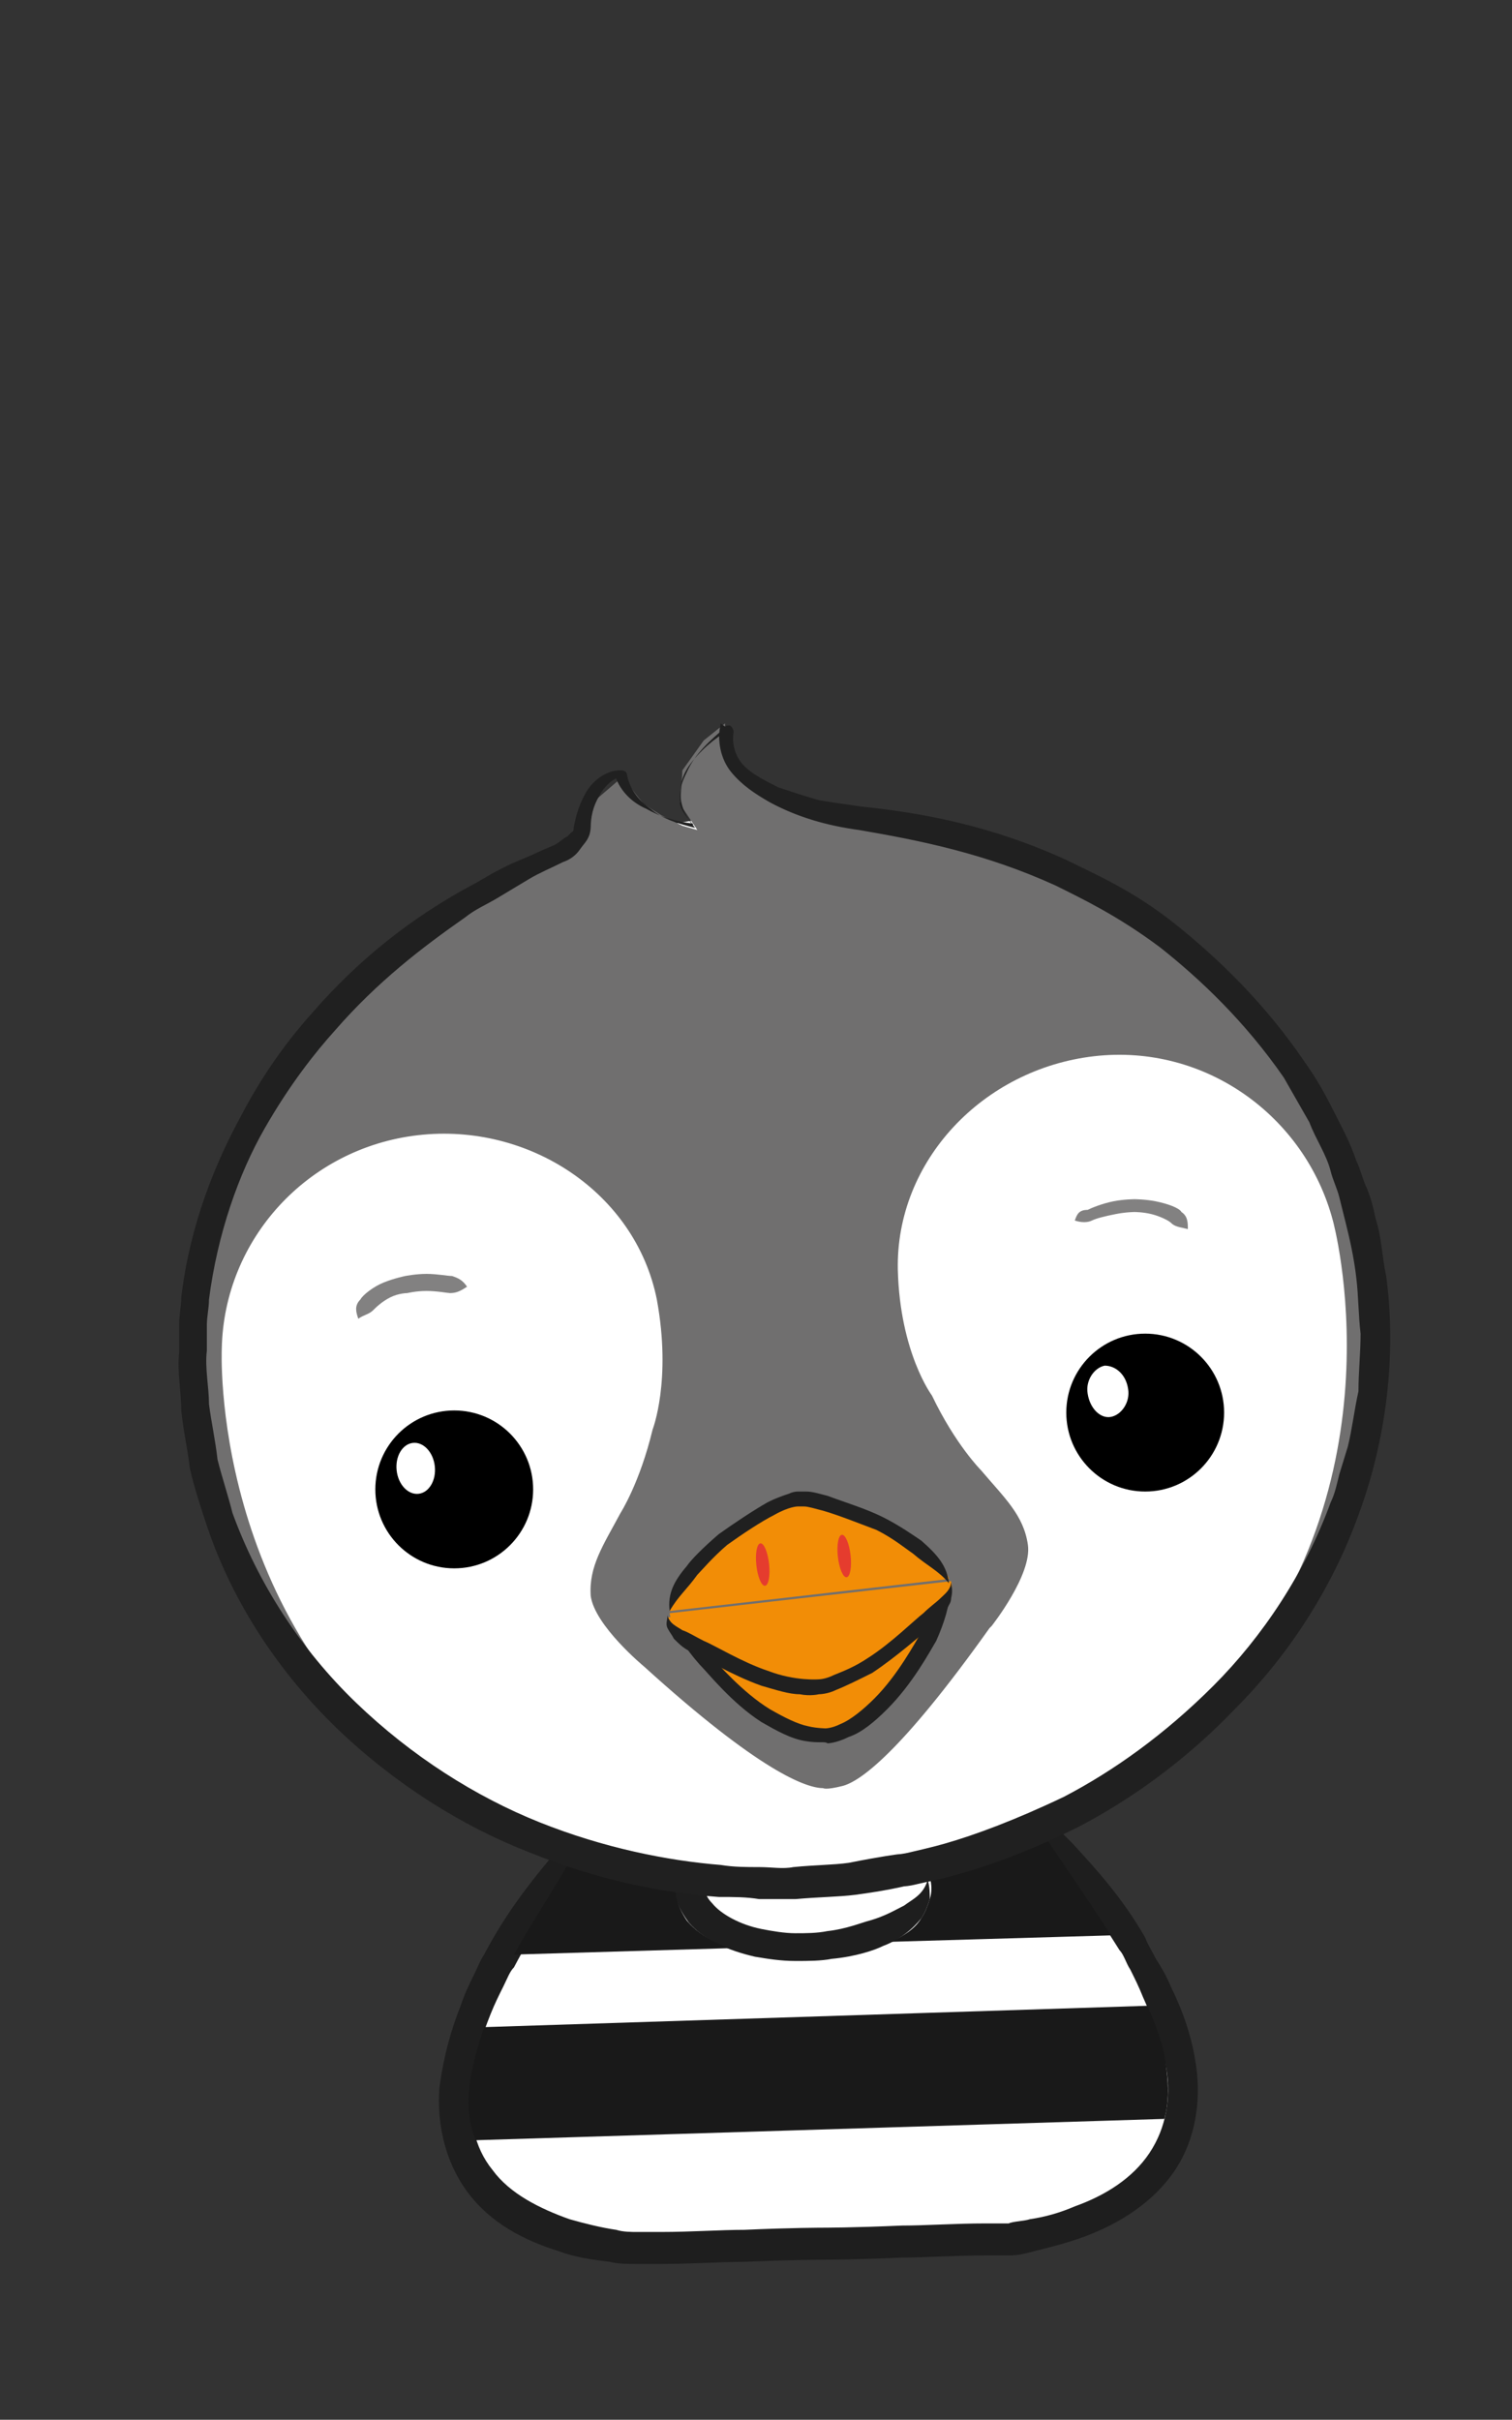<?xml version="1.0" encoding="utf-8"?>
<!-- Generator: Adobe Illustrator 18.0.0, SVG Export Plug-In . SVG Version: 6.00 Build 0)  -->
<!DOCTYPE svg PUBLIC "-//W3C//DTD SVG 1.1//EN" "http://www.w3.org/Graphics/SVG/1.1/DTD/svg11.dtd">
<svg version="1.1" id="Laag_1" xmlns="http://www.w3.org/2000/svg" xmlns:xlink="http://www.w3.org/1999/xlink" x="0px" y="0px"
	 viewBox="0 0 70.9 113.4" enable-background="new 0 0 70.9 113.4" xml:space="preserve">
<rect x="0" y="0" width="70.9" height="113.4" fill="#333333" stroke="none"/>
<g>
	<path fill="#FFFFFF" d="M29.2,83.5c-18.2,21.4,0.6,21.8,0.6,21.8l17.5-0.5c0,0,18.8-1.5-0.6-21.8"/>
</g>
<g>
	<defs>
		<path id="SVGID_21_" d="M29.2,83.5c-18.2,21.4,0.6,21.8,0.6,21.8l17.5-0.5c0,0,18.8-1.5-0.6-21.8"/>
	</defs>
	<clipPath id="SVGID_2_">
		<use xlink:href="#SVGID_21_"  overflow="visible"/>
	</clipPath>
</g>
<g>
	<g>
		<g>
			<g>
				<path fill="#1E1E1E" d="M29.2,83.5c-0.7,0.6-1.3,1.2-1.8,1.8c-0.6,0.6-1.1,1.2-1.6,1.8c-1,1.2-2.1,2.6-3.1,4.5
					c-0.2,0.3-0.3,0.6-0.5,1C22,93,21.8,93.4,21.6,94c-0.4,1-0.8,2.3-1,3.9c-0.1,1.5,0.2,3.3,1.3,4.8c1.1,1.5,2.7,2.3,4.3,2.8
					c0.8,0.3,1.6,0.4,2.4,0.5c0.4,0.1,0.8,0.1,1.3,0.1c0.4,0,0.7,0,1.1,0c1.4,0,2.8-0.1,3.9-0.1c2.3-0.1,3.7-0.1,3.7-0.1
					s1.5,0,3.7-0.1c1.1,0,2.5-0.1,3.9-0.1c0.4,0,0.7,0,1.1,0c0.5,0,0.8-0.1,1.2-0.2c0.8-0.2,1.6-0.4,2.4-0.7
					c1.6-0.6,3.2-1.6,4.2-3.1c1-1.5,1.2-3.3,1-4.8c-0.2-1.5-0.7-2.8-1.2-3.8c-0.2-0.5-0.5-1-0.7-1.3c-0.2-0.4-0.4-0.7-0.5-1
					c-1.1-1.9-2.3-3.2-3.4-4.4c-0.6-0.6-1.1-1.1-1.7-1.7c-0.6-0.5-1.2-1.1-1.9-1.7c2.1,2.9,3.6,4.9,5.8,8.4c0.2,0.2,0.3,0.6,0.5,0.9
					c0.2,0.4,0.4,0.8,0.6,1.3c0.4,0.9,0.9,2.1,1.1,3.4c0.2,1.3,0,2.7-0.8,3.9c-0.8,1.2-2.1,2-3.5,2.5c-0.7,0.3-1.4,0.5-2.1,0.6
					c-0.3,0.1-0.8,0.1-1,0.2c-0.4,0-0.7,0-1.1,0c-1.4,0-2.8,0.1-3.9,0.1c-2.3,0.1-3.7,0.1-3.7,0.1s-1.5,0-3.7,0.1
					c-1.1,0-2.5,0.1-3.9,0.1c-0.4,0-0.7,0-1.1,0c-0.3,0-0.7,0-1-0.1c-0.7-0.1-1.5-0.3-2.2-0.5c-1.4-0.5-2.8-1.2-3.6-2.3
					c-0.9-1.1-1.1-2.5-1-3.8c0.1-1.3,0.5-2.5,0.9-3.5c0.2-0.5,0.4-0.9,0.6-1.3c0.2-0.4,0.3-0.7,0.5-0.9c1-1.9,1.9-3.2,2.7-4.6
					c0.4-0.7,0.8-1.3,1.2-2C28.3,85,28.7,84.3,29.2,83.5z"/>
			</g>
		</g>
	</g>
</g>
<g>
	
		<ellipse transform="matrix(1 -2.986917e-02 2.986917e-02 1 -2.619 1.172)" fill="#FFFFFF" cx="37.9" cy="88.2" rx="5.6" ry="3"/>
	<g>
		<g>
			<g>
				<path fill="#1E1E1E" d="M43.5,88.1c-0.2,0.7-0.7,0.9-1.1,1.2c-0.4,0.2-0.9,0.5-1.6,0.7c-0.4,0.1-1.1,0.4-2,0.5
					c-0.5,0.1-1,0.1-1.5,0.1c-0.5,0-1.1-0.1-1.6-0.2c-1-0.2-1.9-0.7-2.3-1.2c-0.2-0.2-0.3-0.4-0.3-0.5c0-0.1,0-0.1,0-0.2
					c0,0,0,0,0,0l0,0l0,0l0,0l0,0c0,0,0,0.1,0,0.1c0,0,0-0.2,0-0.3c0-0.1,0.1-0.3,0.3-0.5c0.4-0.5,1.2-1,2.2-1.3
					c0.5-0.1,1-0.3,1.6-0.3c0.3,0,0.5,0,0.8,0c0.3,0,0.5,0,0.8,0c0.9,0,1.7,0.3,2.1,0.4c0.7,0.2,1.2,0.4,1.6,0.6
					C42.8,87.2,43.2,87.4,43.5,88.1c0.2-0.7-0.1-1.4-0.5-1.9c-0.4-0.5-1-0.9-1.8-1.2c-0.4-0.1-1.3-0.4-2.4-0.4c-1-0.1-2.4,0-3.6,0.4
					c-1.2,0.4-2.3,1-3,1.8c-0.3,0.4-0.5,0.8-0.6,1.2c0,0.3,0,0.4,0,0.4c0,0,0,0,0,0.1c0,0,0,0,0,0c0,0,0,0.1,0,0.1
					c0,0.1,0,0.2,0.1,0.4c0.1,0.3,0.3,0.7,0.6,1.1c0.7,0.8,1.8,1.3,3.1,1.6c0.6,0.1,1.2,0.2,1.9,0.2c0.6,0,1.2,0,1.7-0.1
					c1.1-0.1,2-0.4,2.4-0.6c0.8-0.3,1.4-0.8,1.8-1.3c0.2-0.3,0.3-0.6,0.4-0.9C43.6,88.8,43.6,88.4,43.5,88.1z"/>
			</g>
		</g>
	</g>
</g>
<path fill="#191919" d="M54.7,97c-0.1-1.1-0.5-2.1-0.9-3L22.7,95c-0.3,0.9-0.6,1.9-0.7,2.9c-0.1,0.8,0,1.6,0.3,2.4l32.3-1
	C54.8,98.6,54.8,97.8,54.7,97z"/>
<path fill="#191919" d="M43.6,87.7c0,0.1,0,0.2,0,0.3c0,0,0,0,0,0v0c0.1,0.3,0.1,0.7,0,1c-0.1,0.3-0.2,0.6-0.4,0.9
	c-0.3,0.5-0.8,0.8-1.4,1.1l10.3-0.3c-1.3-2-2.4-3.6-3.5-5.2C47,86.5,45.3,87.2,43.6,87.7z"/>
<path fill="#191919" d="M31.7,88.9c0-0.1,0-0.2-0.1-0.3c-1.8-0.3-3.5-0.7-5-1.2c0,0.1-0.1,0.1-0.1,0.2c-0.7,1.2-1.5,2.4-2.4,4
	l10.1-0.3c-0.8-0.3-1.5-0.7-2-1.3C32,89.7,31.8,89.3,31.7,88.9z"/>
<g>
	<defs>
		<path id="SVGID_23_" d="M28.9,84.2c-18.2,21.4,0.6,21.8,0.6,21.8l17.5-0.5c0,0,18.8-1.5-0.6-21.8"/>
	</defs>
	<clipPath id="SVGID_4_">
		<use xlink:href="#SVGID_23_"  overflow="visible"/>
	</clipPath>
</g>
<ellipse transform="matrix(0.994 -0.11 0.11 0.994 -6.747 4.432)" fill="#FFFFFF" cx="36.6" cy="63.1" rx="27.7" ry="25"/>
<path fill="#706F6F" d="M34,33.9l-1,0.8l-1,1.4l-0.1,1.6l0.8,1.2L32,38.7l-1-0.5l-0.8-0.5l-0.4-0.5l-0.6-0.8l-1.4,1.2l-0.4,1.4
	L26,40.2l-2.6,1.2L19,44.1l-4.7,4.6l-2.9,4.6l-2,5.7l-0.3,7.2l1.1,5l2.5,5.1l4.2,4.8l3.5,2.5c-10.6-7.7-10-20.4-10-20.4
	c0.1-5.1,4-9.4,9.2-10c5.2-0.6,10.2,2.7,11.2,7.7c0.7,3.8-0.2,6.1-0.2,6.1c-0.6,2.5-1.5,3.9-1.5,3.9c-0.8,1.5-1.5,2.5-1.4,3.9
	c0.2,1.4,2.5,3.3,2.5,3.3l0,0c5.4,4.9,7.6,5.7,8.4,5.7c0,0,0.1,0.1,0.9-0.1c0.8-0.2,2.7-1.5,6.9-7.4l0.1-0.1c0,0,1.9-2.4,1.7-3.8
	c-0.2-1.4-1.1-2.2-2.2-3.5c0,0-1.2-1.2-2.3-3.5c0,0-1.5-2-1.6-5.9c-0.1-5.1,4-9.4,9.2-10c5.2-0.6,9.9,2.8,11.2,7.7
	c0,0,3.4,12.3-5.3,22.1l4-5.1l1.3-2.6l1.3-3.7l0.9-4.5L64,58.5l-1.4-4.7l-1.8-3.5L58,46.7l-3.1-2.9l-4-2.5l-5-2l-4.7-1.1l-2.1-0.4
	l-1.5-0.1L36.2,37l-1.6-1.1L34,34.5L34,33.9z"/>
<circle cx="21.3" cy="69.8" r="3.7"/>
<ellipse transform="matrix(0.994 -0.11 0.11 0.994 -7.457 2.571)" fill="#FFFFFF" cx="19.5" cy="68.8" rx="0.9" ry="1.2"/>
<circle cx="53.7" cy="66.2" r="3.7"/>
<path fill="#FFFFFF" d="M52.9,65.1c0.1,0.6-0.3,1.2-0.8,1.3c-0.5,0.1-1-0.4-1.1-1.1c-0.1-0.6,0.3-1.2,0.8-1.3
	C52.3,64,52.8,64.4,52.9,65.1z"/>
<g>
	<g>
		<g>
			<g>
				<path fill="#828181" d="M21.9,60.3c-0.2-0.3-0.4-0.4-0.7-0.5c-0.2,0-0.7-0.1-1.2-0.1c-0.5,0-1,0.1-1,0.1s-0.5,0.1-1,0.3
					c-0.5,0.2-1,0.6-1.1,0.8c-0.3,0.3-0.2,0.6-0.1,0.9c0.3-0.2,0.5-0.2,0.7-0.4c0.1-0.1,0.4-0.4,0.8-0.6c0.4-0.2,0.8-0.2,0.8-0.2
					s0.4-0.1,0.9-0.1c0.5,0,1,0.1,1.1,0.1C21.4,60.6,21.6,60.5,21.9,60.3z"/>
			</g>
		</g>
	</g>
</g>
<g>
	<g>
		<g>
			<g>
				<path fill="#828181" d="M50.4,57.2c0.3,0.1,0.6,0.1,0.8,0c0.2-0.1,0.6-0.2,1.1-0.3c0.5-0.1,0.9-0.1,0.9-0.1s0.4,0,0.8,0.1
					c0.4,0.1,0.8,0.3,0.9,0.4c0.2,0.2,0.4,0.2,0.8,0.3c0-0.3,0-0.6-0.3-0.8c-0.1-0.2-0.7-0.4-1.2-0.5c-0.5-0.1-1-0.1-1-0.1
					s-0.5,0-1,0.1c-0.5,0.1-1,0.3-1.2,0.4C50.6,56.7,50.5,56.9,50.4,57.2z"/>
			</g>
		</g>
	</g>
</g>
<g>
	<g>
		<g>
			<g>
				<path fill="#202020" d="M32.3,38.4c0.1,0.1,0.2,0.3,0.3,0.4l0,0c-0.8-0.2-1.5-0.4-2.1-0.9c-0.6-0.4-1-1-1.1-1.6
					c0-0.1-0.1-0.2-0.3-0.2c-0.7,0-1.3,0.5-1.6,1c-0.3,0.5-0.5,1.1-0.6,1.7l0,0.1c0-0.1,0,0.1-0.1,0.1c-0.1,0.1-0.1,0.1-0.2,0.2
					c-0.2,0.1-0.4,0.3-0.6,0.4c-0.5,0.2-1.1,0.5-1.6,0.7c-0.5,0.2-1.1,0.5-1.6,0.8c-0.5,0.3-1.1,0.6-1.6,0.9c-2.2,1.3-4.4,3-6.5,5.4
					c-0.9,1-2.2,2.6-3.4,4.9c-1.2,2.2-2.4,5.1-2.8,8.5c0,0.4-0.1,0.8-0.1,1.3c0,0.4,0,0.9,0,1.3c-0.1,0.9,0.1,1.8,0.1,2.7
					c0.1,1,0.3,1.8,0.4,2.7c0.2,0.9,0.5,1.8,0.8,2.7c1.2,3.6,3.4,6.9,6.1,9.5c2.7,2.6,5.9,4.6,9,5.8c3.2,1.3,6.2,1.9,8.9,2.1
					c0.7,0,1.3,0,1.9,0.1c0.6,0,1.2,0,1.7,0c1.1-0.1,2-0.1,2.8-0.2c1.5-0.2,2.3-0.4,2.3-0.4s0.2,0,0.6-0.1c0.4-0.1,1-0.2,1.7-0.4
					c1.5-0.4,3.5-1.1,5.9-2.3c2.3-1.2,4.9-3,7.3-5.5c2.4-2.4,4.5-5.5,5.8-9.1c1.3-3.5,1.8-7.5,1.3-11.2c-0.2-0.9-0.2-1.8-0.5-2.7
					c-0.1-0.5-0.2-0.9-0.4-1.4c-0.2-0.4-0.3-0.9-0.5-1.3c-0.3-0.9-0.7-1.6-1.1-2.4c-0.4-0.8-0.8-1.5-1.3-2.2
					c-1.9-2.8-4.1-4.9-6.1-6.5c-2-1.6-3.9-2.4-5.1-3c-3.5-1.6-6.7-2.2-9.6-2.5c-0.7-0.1-1.4-0.2-2-0.3c-0.7-0.2-1.3-0.4-1.9-0.6
					c-0.6-0.3-1.2-0.6-1.6-1c-0.4-0.4-0.6-1-0.5-1.6l0,0c0-0.1-0.1-0.3-0.2-0.3c-0.1,0-0.2,0-0.2,0.1c-0.7,0.6-1.4,1.2-1.8,2.1
					c-0.2,0.4-0.4,0.9-0.3,1.4C31.8,37.6,32,38.1,32.3,38.4c-0.3-0.4-0.4-0.9-0.4-1.3c0-0.5,0.2-0.9,0.4-1.2
					c0.5-0.7,1.2-1.3,1.9-1.7c-0.1-0.1-0.3-0.2-0.4-0.3c-0.2,0.8,0,1.7,0.5,2.3c0.5,0.6,1.1,1,1.8,1.4c1.3,0.7,2.7,1.1,4.2,1.3
					c2.9,0.5,5.9,1.1,9.2,2.6c1.2,0.6,2.9,1.4,4.9,2.9c1.9,1.5,4,3.5,5.8,6.1c0.4,0.7,0.8,1.4,1.2,2.1c0.3,0.8,0.8,1.5,1,2.3
					c0.1,0.4,0.3,0.8,0.4,1.2c0.1,0.4,0.2,0.8,0.3,1.2c0.2,0.8,0.4,1.7,0.5,2.6c0.1,0.8,0.1,1.8,0.2,2.6c0,0.9-0.1,1.8-0.1,2.7
					c-0.2,0.9-0.3,1.8-0.5,2.6l-0.4,1.3c-0.1,0.4-0.2,0.9-0.4,1.3c-1.2,3.3-3.2,6.3-5.5,8.6c-2.3,2.3-4.7,4-7,5.2
					c-2.3,1.1-4.2,1.8-5.6,2.2c-0.7,0.2-1.2,0.3-1.6,0.4c-0.4,0.1-0.6,0.1-0.6,0.1s-0.8,0.1-2.3,0.4c-0.7,0.1-1.6,0.1-2.6,0.2
					c-0.5,0.1-1,0-1.6,0c-0.6,0-1.2,0-1.8-0.1c-2.5-0.2-5.5-0.8-8.5-2c-3-1.2-6-3.1-8.6-5.6c-2.6-2.5-4.6-5.6-5.8-8.9
					c-0.2-0.8-0.5-1.7-0.7-2.5c-0.1-0.9-0.3-1.8-0.4-2.6c0-0.8-0.2-1.7-0.1-2.5c0-0.4,0-0.8,0-1.2c0-0.4,0.1-0.8,0.1-1.2
					c0.4-3.1,1.4-5.9,2.6-8c1.2-2.1,2.4-3.6,3.3-4.6c2-2.3,4.1-3.9,6.1-5.3c0.5-0.4,1-0.6,1.5-0.9c0.5-0.3,1-0.6,1.5-0.9
					c0.5-0.3,1-0.5,1.6-0.8c0.3-0.1,0.6-0.3,0.8-0.6c0.2-0.3,0.5-0.5,0.5-1.1l0,0.1c0-0.5,0.1-1,0.4-1.5c0.2-0.4,0.6-0.8,1-0.9
					c-0.1-0.1-0.2-0.1-0.3-0.2c0.2,0.8,0.8,1.4,1.5,1.7c0.7,0.4,1.4,0.6,2.2,0.7c0,0,0,0,0,0c0,0,0,0,0,0
					C32.5,38.7,32.4,38.6,32.3,38.4z"/>
			</g>
		</g>
	</g>
</g>
<g>
	<path fill="#F28D06" d="M44.6,74.4c0,0-2.6,6.6-5.9,6.9l-0.1,0c-3.3,0.4-7.3-5.5-7.3-5.5"/>
	<g>
		<g>
			<g>
				<path fill="#202020" d="M44.6,74.4c-0.5,0.7-0.9,1.2-1.4,2.1c-0.3,0.5-1.1,2-2.2,3.1c-0.5,0.5-1.1,1-1.6,1.2
					C39,81,38.7,81,38.7,81c0.1,0-0.4,0-0.8-0.1c-0.5-0.1-1.1-0.4-1.8-0.8c-1.3-0.8-2.4-2.1-2.8-2.5c-0.7-0.8-1.1-1.2-1.8-1.8
					c0.3,0.9,0.6,1.4,1.3,2.2c0.4,0.4,1.5,1.8,2.9,2.7c0.7,0.4,1.4,0.8,2.1,0.9c0.6,0.1,0.9,0,1,0.1c0,0,0.4,0,1-0.3
					c0.6-0.2,1.2-0.7,1.8-1.3c1.2-1.2,2-2.7,2.3-3.2C44.3,76,44.5,75.3,44.6,74.4z"/>
			</g>
		</g>
	</g>
</g>
<g>
	<path fill="#F28D06" d="M44.6,74.1c0.1,0.5,0.2,0.7-2.2,2.8c-2.4,2-3.9,2.1-3.9,2.1l0,0c0,0-1.5,0.2-4.3-1.2
		c-2.8-1.5-2.7-1.7-2.8-2.2"/>
	<g>
		<g>
			<g>
				<path fill="#202020" d="M44.6,74.1c0,0.4-0.3,0.6-0.5,0.8c-0.2,0.2-0.5,0.4-0.8,0.7c-0.4,0.3-1.5,1.4-2.6,2.1
					c-0.6,0.4-1.1,0.6-1.6,0.8c-0.4,0.2-0.7,0.2-0.7,0.2c0,0-1.1,0.1-2.4-0.4c-1.2-0.4-2.5-1.2-3-1.4c-0.4-0.2-0.7-0.4-1-0.5
					c-0.3-0.2-0.6-0.3-0.7-0.7c0,0.2-0.1,0.4,0,0.6c0.1,0.2,0.2,0.3,0.3,0.5c0.3,0.3,0.5,0.5,1,0.7c0.4,0.2,1.7,1,3.1,1.5
					c0.7,0.2,1.3,0.4,1.8,0.4c0.5,0.1,0.9,0,0.9,0c0,0,0.4,0,0.8-0.2c0.5-0.2,1.1-0.5,1.7-0.8c1.2-0.8,2.3-1.8,2.7-2.1
					c0.3-0.3,0.6-0.6,0.8-0.9c0.1-0.2,0.2-0.3,0.2-0.5C44.7,74.5,44.6,74.3,44.6,74.1z"/>
			</g>
		</g>
	</g>
</g>
<g>
	<path fill="#F28D06" d="M31.4,75.5c0,0,0-1.2,2.5-3.4c0,0,2.5-1.8,3.5-2l0,0c1.1-0.1,3.9,1.1,3.9,1.1c2.9,1.6,3.2,2.8,3.2,2.8"/>
	<g>
		<g>
			<g>
				<path fill="#202020" d="M31.4,75.5c0.4-0.7,0.8-1,1.3-1.7c0.2-0.2,0.7-0.8,1.4-1.4c0,0,0,0,0,0c0.7-0.5,1.6-1.1,2.2-1.4
					c0.7-0.4,1.1-0.4,1.1-0.4c-0.1,0,0.2,0,0.3,0c0.2,0,0.5,0.1,0.9,0.2c0.7,0.2,1.7,0.6,2.5,0.9c0,0,0,0,0,0
					c0.8,0.4,1.4,0.9,1.7,1.1c0.7,0.6,1.2,0.8,1.7,1.4c-0.1-0.8-0.5-1.3-1.3-2c-0.3-0.2-1-0.7-1.8-1.1l0,0l0,0
					c-0.8-0.4-1.8-0.7-2.6-1c-0.4-0.1-0.7-0.2-1-0.2c-0.3,0-0.4,0-0.4,0c0,0-0.2,0-0.4,0.1c-0.3,0.1-0.6,0.2-1,0.4
					c-0.7,0.4-1.6,1-2.3,1.5l0,0l0,0c-0.7,0.6-1.3,1.2-1.5,1.5C31.6,74.1,31.3,74.7,31.4,75.5z"/>
			</g>
		</g>
	</g>
</g>
<ellipse transform="matrix(0.994 -0.109 0.109 0.994 -7.81 4.364)" fill="#E53C2E" cx="35.8" cy="73.3" rx="0.3" ry="1"/>
<ellipse transform="matrix(0.994 -0.111 0.111 0.994 -7.867 4.855)" fill="#E53C2E" cx="39.6" cy="72.9" rx="0.3" ry="1"/>
</svg>
